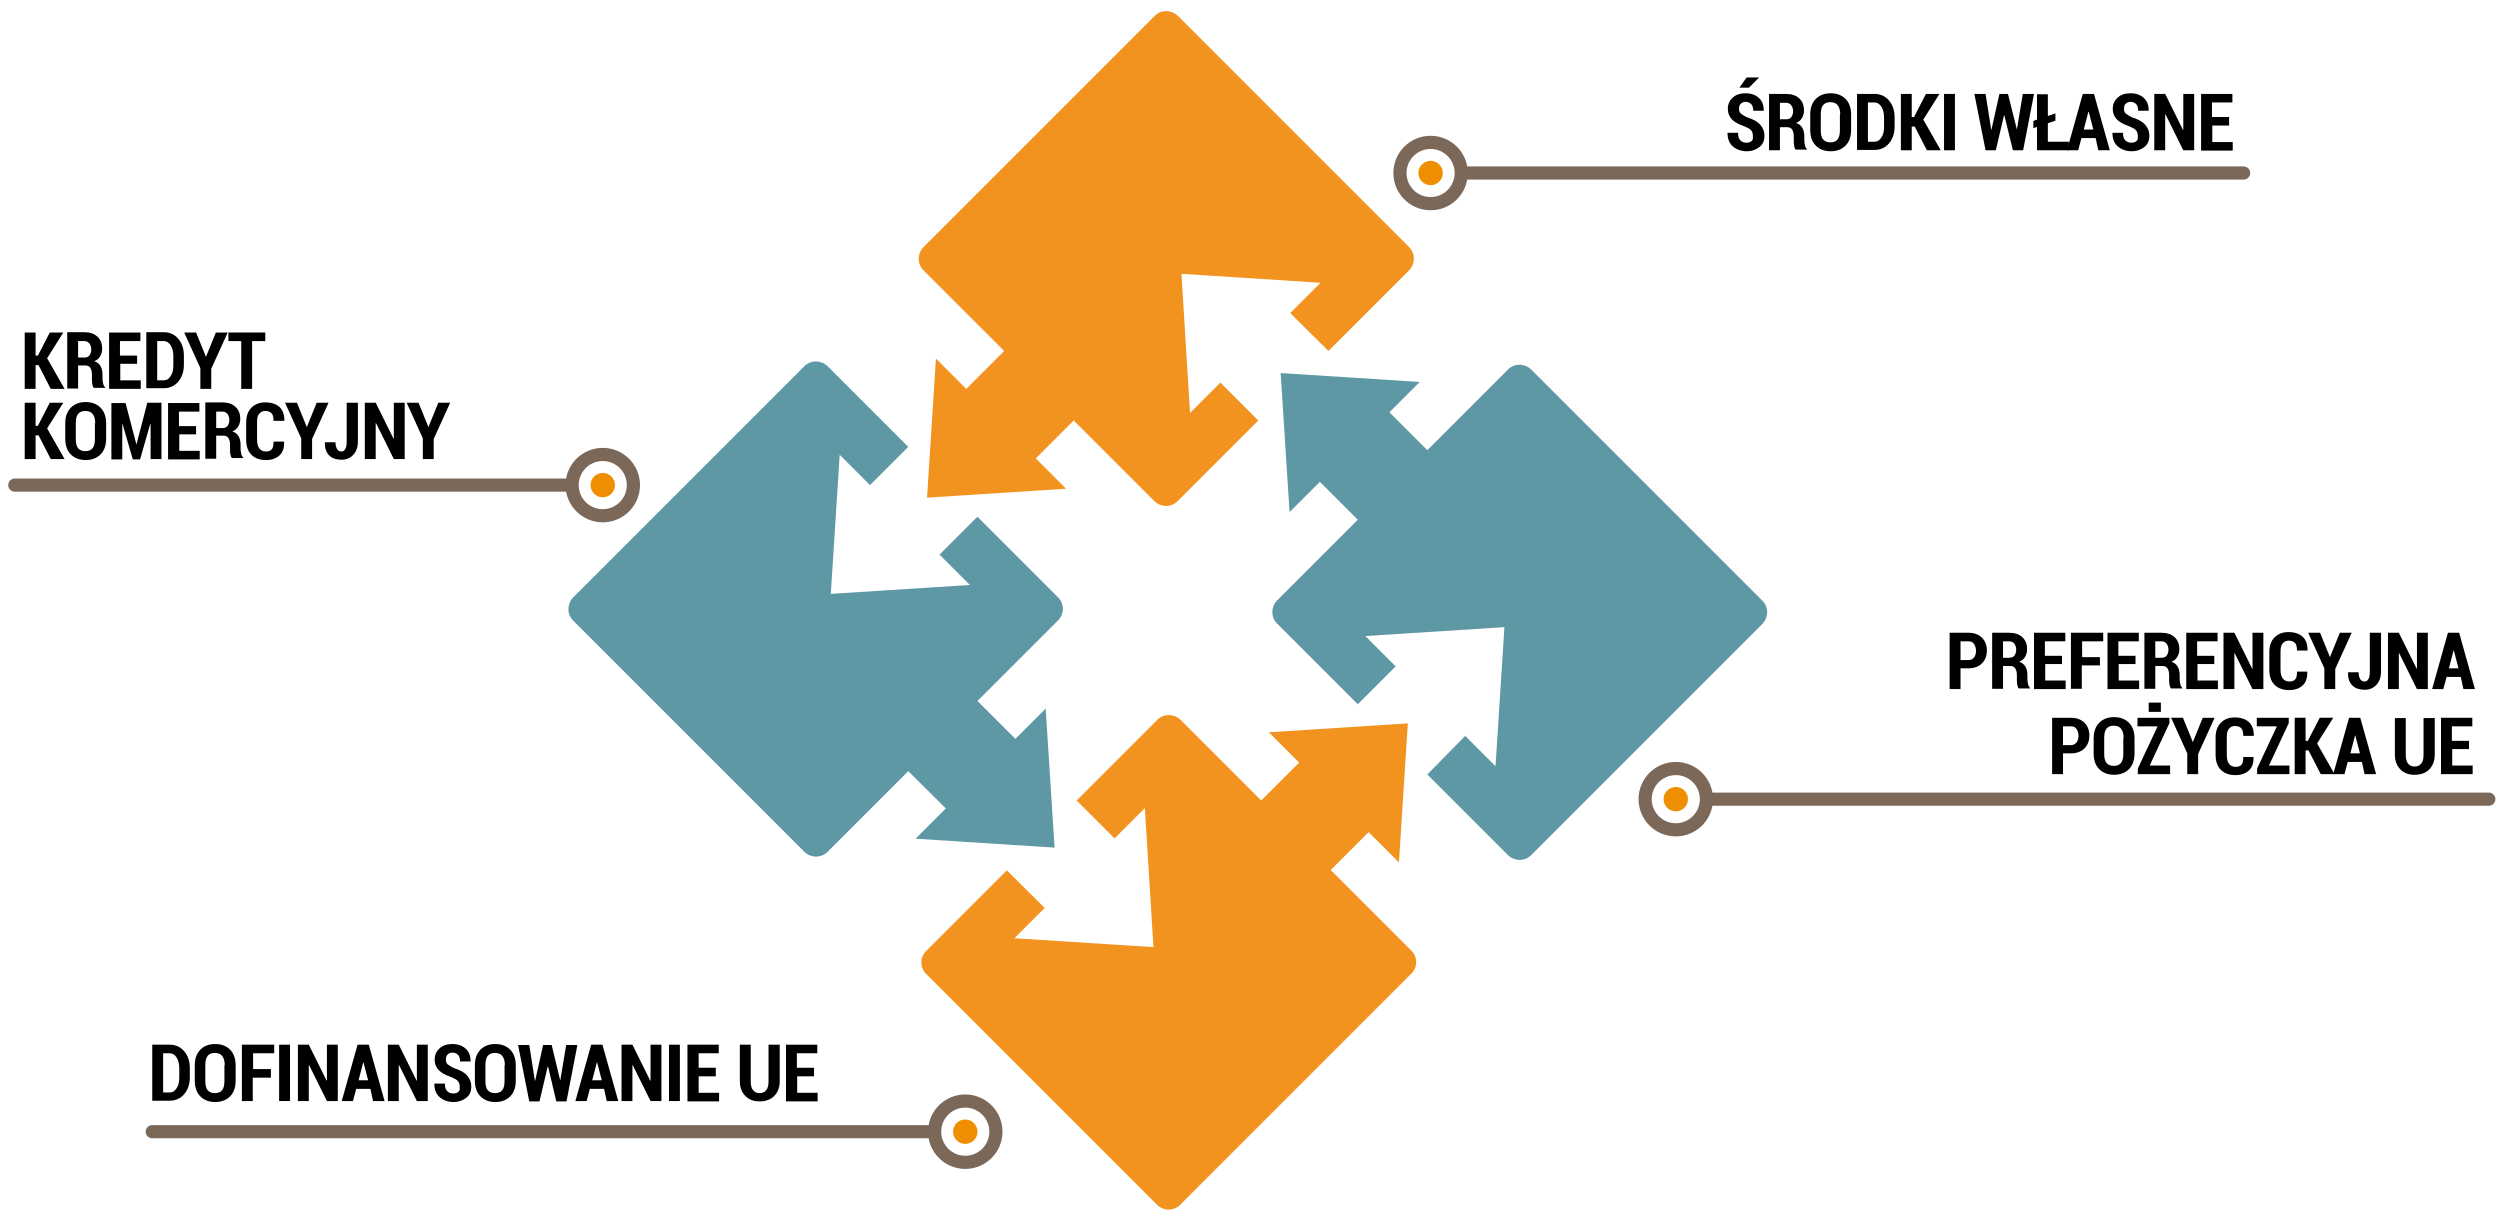<?xml version="1.0" encoding="utf-8"?>
<!-- Generator: Adobe Illustrator 27.6.1, SVG Export Plug-In . SVG Version: 6.00 Build 0)  -->
<svg version="1.1" id="Warstwa_1" xmlns="http://www.w3.org/2000/svg" xmlns:xlink="http://www.w3.org/1999/xlink" x="0px" y="0px"
	 viewBox="0 0 758.6 371.2" style="enable-background:new 0 0 758.6 371.2;" xml:space="preserve">
<style type="text/css">
	.st0{fill:#F29320;}
	.st1{fill:#5F98A5;}
	.st2{fill:none;stroke:#7C6859;stroke-width:4;stroke-linecap:round;stroke-linejoin:round;stroke-miterlimit:10;}
	.st3{fill:#EF8E00;}
</style>
<g>
	<path class="st0" d="M391.5,95l9.2-9.2l-42.2-2.7l2.6,42.2l9.2-9.2l11.5,11.5l-24.5,24.5c-1.9,1.9-5,1.9-7,0l-24.5-24.5l-11.5,11.5
		l9.2,9.2l-42.2,2.7l2.7-42.2l9.2,9.2l11.5-11.5L280.2,82c-1.9-1.9-1.9-5,0-7l70.2-70.2c1.9-1.9,5-1.9,7,0l70.2,70.2
		c1.9,1.9,1.9,5,0,7l-24.5,24.5L391.5,95z"/>
	<path class="st0" d="M317,275.5l-9.2,9.2l42.2,2.7l-2.6-42.2l-9.2,9.2l-11.5-11.5l24.5-24.5c1.9-1.9,5-1.9,7,0l24.5,24.5l11.5-11.5
		l-9.2-9.2l42.2-2.7l-2.7,42.2l-9.2-9.2L403.8,264l24.5,24.5c1.9,1.9,1.9,5,0,6.9l-70.2,70.2c-1.9,1.9-5,1.9-7,0L281,295.5
		c-1.9-1.9-1.9-5,0-6.9l24.5-24.5L317,275.5z"/>
	<path class="st1" d="M444.6,223.3l9.2,9.2l2.7-42.2l-42.2,2.7l9.2,9.2l-11.5,11.5l-24.5-24.5c-1.9-1.9-1.9-5,0-7l24.5-24.5
		l-11.5-11.5l-9.2,9.2l-2.7-42.2l42.2,2.7l-9.2,9.2l11.5,11.5l24.5-24.5c1.9-1.9,5-1.9,7,0l70.2,70.2c1.9,1.9,1.9,5,0,7l-70.2,70.2
		c-1.9,1.9-5,1.9-7,0l-24.5-24.5L444.6,223.3z"/>
	<path class="st1" d="M264,147.2l-9.2-9.2l-2.7,42.2l42.2-2.7l-9.2-9.2l11.5-11.5l24.5,24.5c1.9,1.9,1.9,5,0,6.9l-24.5,24.5
		l11.5,11.5l9.2-9.2l2.7,42.2l-42.2-2.7l9.2-9.2L275.6,234l-24.5,24.5c-1.9,1.9-5,1.9-7,0l-70.2-70.2c-1.9-1.9-1.9-5,0-7l70.2-70.2
		c1.9-1.9,5-1.9,7,0l24.5,24.5L264,147.2z"/>
	<g>
		<g>
			<path d="M531.9,41.2c0-0.7-0.2-1.2-0.5-1.6s-1-0.8-1.9-1.2c-1.8-0.6-3.1-1.3-3.9-2.1s-1.3-1.9-1.3-3.3c0-1.4,0.5-2.5,1.5-3.4
				s2.3-1.3,3.9-1.3c1.7,0,3,0.5,4,1.4s1.5,2.2,1.5,3.8l0,0.1h-3.2c0-0.9-0.2-1.6-0.6-2s-1-0.7-1.7-0.7c-0.6,0-1.1,0.2-1.5,0.6
				s-0.5,0.9-0.5,1.6c0,0.6,0.2,1.1,0.6,1.4s1.1,0.8,2.1,1.2c1.6,0.5,2.9,1.2,3.7,2.1s1.3,2,1.3,3.4c0,1.5-0.5,2.6-1.5,3.4
				s-2.3,1.3-3.9,1.3c-1.6,0-3-0.5-4.1-1.4s-1.7-2.3-1.7-4.1l0-0.1h3.2c0,1.1,0.2,1.8,0.7,2.3s1.1,0.7,1.9,0.7
				c0.7,0,1.2-0.2,1.6-0.6S531.9,41.8,531.9,41.2z M530,23.5h3.7l0,0.1l-3,3h-2.9L530,23.5z"/>
			<path d="M540.1,38.8v6.8h-3.3V28.5h5.1c1.7,0,3,0.4,4,1.3s1.5,2.1,1.5,3.7c0,0.9-0.2,1.6-0.6,2.3s-1,1.2-1.8,1.5
				c0.9,0.3,1.5,0.8,1.9,1.5s0.6,1.5,0.6,2.6v1.2c0,0.5,0.1,1,0.2,1.5s0.3,0.9,0.6,1.1v0.2h-3.4c-0.3-0.2-0.4-0.7-0.5-1.2
				s-0.1-1.1-0.1-1.7v-1.2c0-0.9-0.2-1.5-0.5-2s-0.9-0.7-1.5-0.7H540.1z M540.1,36.2h1.8c0.7,0,1.3-0.2,1.6-0.6s0.6-1,0.6-1.8
				c0-0.8-0.2-1.4-0.6-1.9s-0.9-0.7-1.6-0.7h-1.8V36.2z"/>
			<path d="M561.7,39.5c0,2-0.6,3.6-1.7,4.7s-2.6,1.7-4.5,1.7s-3.4-0.6-4.5-1.7s-1.7-2.7-1.7-4.7v-4.8c0-2,0.6-3.6,1.7-4.7
				s2.6-1.7,4.5-1.7s3.4,0.6,4.5,1.7s1.7,2.7,1.7,4.7V39.5z M558.4,34.7c0-1.2-0.3-2.2-0.8-2.8s-1.2-0.9-2.2-0.9
				c-1,0-1.7,0.3-2.2,0.9s-0.7,1.6-0.7,2.8v4.8c0,1.3,0.2,2.2,0.7,2.8s1.2,0.9,2.2,0.9s1.7-0.3,2.2-0.9s0.7-1.6,0.7-2.8V34.7z"/>
			<path d="M563.5,45.6V28.5h5.3c1.8,0,3.3,0.7,4.4,2s1.7,3,1.7,5.1v2.8c0,2.1-0.6,3.8-1.7,5.1s-2.6,2-4.4,2H563.5z M566.8,31.1V43
				h2c0.9,0,1.5-0.4,2.1-1.3s0.8-1.9,0.8-3.3v-2.8c0-1.3-0.3-2.4-0.8-3.2s-1.2-1.3-2.1-1.3H566.8z"/>
			<path d="M581,38.4h-0.9v7.2h-3.3V28.5h3.3v7h0.7l3.6-7h4.1l-4.9,7.8l5.3,9.3h-4.2L581,38.4z"/>
			<path d="M593.2,45.6h-3.3V28.5h3.3V45.6z"/>
			<path d="M612,39.3L612,39.3l1.8-10.8h3.4l-3.3,17.1h-3.1L608.2,35h-0.1l-2.5,10.6h-3.1l-3.4-17.1h3.4l1.7,10.8l0.1,0l2.4-10.8
				h2.6L612,39.3z"/>
			<path d="M621.4,35.2l2.3-0.8v2.2l-2.3,0.8V43h6.4v2.6h-9.7v-7.1l-1.1,0.4v-2.2l1.1-0.4v-7.7h3.3V35.2z"/>
			<path d="M635.9,41.9h-4.3l-1,3.7h-3.4l4.8-17.1h3.4l4.8,17.1h-3.5L635.9,41.9z M632.3,39.3h2.9l-1.4-5.4h-0.1L632.3,39.3z"/>
			<path d="M648.7,41.2c0-0.7-0.2-1.2-0.5-1.6s-1-0.8-1.9-1.2c-1.8-0.6-3.1-1.3-3.9-2.1s-1.3-1.9-1.3-3.3c0-1.4,0.5-2.5,1.5-3.4
				s2.3-1.3,3.9-1.3c1.7,0,3,0.5,4,1.4s1.5,2.2,1.5,3.8l0,0.1h-3.2c0-0.9-0.2-1.6-0.6-2s-1-0.7-1.7-0.7c-0.6,0-1.1,0.2-1.5,0.6
				s-0.5,0.9-0.5,1.6c0,0.6,0.2,1.1,0.6,1.4s1.1,0.8,2.1,1.2c1.6,0.5,2.9,1.2,3.7,2.1s1.3,2,1.3,3.4c0,1.5-0.5,2.6-1.5,3.4
				s-2.3,1.3-3.9,1.3c-1.6,0-3-0.5-4.1-1.4s-1.7-2.3-1.7-4.1l0-0.1h3.2c0,1.1,0.2,1.8,0.7,2.3s1.1,0.7,1.9,0.7
				c0.7,0,1.2-0.2,1.6-0.6S648.7,41.8,648.7,41.2z"/>
			<path d="M665.8,45.6h-3.3l-5.4-10.9l-0.1,0v10.9h-3.3V28.5h3.3l5.4,10.9l0.1,0V28.5h3.3V45.6z"/>
			<path d="M676.5,38.1h-5.2v5h6.2v2.6h-9.6V28.5h9.5v2.6h-6.2v4.4h5.2V38.1z"/>
		</g>
	</g>
	<g>
		<g>
			<path d="M11.7,110.8h-0.9v7.2H7.5v-17.1h3.3v7h0.7l3.6-7h4.1l-4.9,7.8l5.3,9.3h-4.2L11.7,110.8z"/>
			<path d="M23.7,111.1v6.8h-3.3v-17.1h5.1c1.7,0,3,0.4,4,1.3s1.5,2.1,1.5,3.7c0,0.9-0.2,1.6-0.6,2.3s-1,1.2-1.8,1.5
				c0.9,0.3,1.5,0.8,1.9,1.5s0.6,1.5,0.6,2.6v1.2c0,0.5,0.1,1,0.2,1.5s0.3,0.9,0.6,1.1v0.2h-3.4c-0.3-0.2-0.4-0.7-0.5-1.2
				s-0.1-1.1-0.1-1.7v-1.2c0-0.9-0.2-1.5-0.5-2s-0.9-0.7-1.5-0.7H23.7z M23.7,108.5h1.8c0.7,0,1.3-0.2,1.6-0.6s0.6-1,0.6-1.8
				c0-0.8-0.2-1.4-0.6-1.9s-0.9-0.7-1.6-0.7h-1.8V108.5z"/>
			<path d="M41.7,110.4h-5.2v5h6.2v2.6h-9.6v-17.1h9.5v2.6h-6.2v4.4h5.2V110.4z"/>
			<path d="M44.4,117.9v-17.1h5.3c1.8,0,3.3,0.7,4.4,2s1.7,3,1.7,5.1v2.8c0,2.1-0.6,3.8-1.7,5.1s-2.6,2-4.4,2H44.4z M47.7,103.5
				v11.9h2c0.9,0,1.5-0.4,2.1-1.3s0.8-1.9,0.8-3.3V108c0-1.3-0.3-2.4-0.8-3.2s-1.2-1.3-2.1-1.3H47.7z"/>
			<path d="M62.5,108.3L62.5,108.3l3-7.4h3.6l-5,11v6.1h-3.3v-6.3l-4.9-10.8h3.6L62.5,108.3z"/>
			<path d="M80.5,103.5h-4v14.5h-3.3v-14.5h-3.9v-2.6h11.2V103.5z"/>
		</g>
	</g>
	<g>
		<g>
			<path d="M11.7,132.1h-0.9v7.2H7.5v-17.1h3.3v7h0.7l3.6-7h4.1l-4.9,7.8l5.3,9.3h-4.2L11.7,132.1z"/>
			<path d="M32.2,133.2c0,2-0.6,3.6-1.7,4.7s-2.6,1.7-4.5,1.7s-3.4-0.6-4.5-1.7s-1.7-2.7-1.7-4.7v-4.8c0-2,0.6-3.6,1.7-4.7
				s2.6-1.7,4.5-1.7s3.4,0.6,4.5,1.7s1.7,2.7,1.7,4.7V133.2z M28.9,128.4c0-1.2-0.3-2.2-0.8-2.8s-1.2-0.9-2.2-0.9
				c-1,0-1.7,0.3-2.2,0.9s-0.7,1.6-0.7,2.8v4.8c0,1.3,0.2,2.2,0.7,2.8s1.2,0.9,2.2,0.9s1.7-0.3,2.2-0.9s0.7-1.6,0.7-2.8V128.4z"/>
			<path d="M41.4,134.9L41.4,134.9l3.3-12.7H49v17.1h-3.3v-10.7l-0.1,0l-3.1,10.8h-2.2l-3.1-10.7l-0.1,0v10.7h-3.3v-17.1h4.3
				L41.4,134.9z"/>
			<path d="M59.6,131.8h-5.2v5h6.2v2.6h-9.6v-17.1h9.5v2.6h-6.2v4.4h5.2V131.8z"/>
			<path d="M65.6,132.4v6.8h-3.3v-17.1h5.1c1.7,0,3,0.4,4,1.3s1.5,2.1,1.5,3.7c0,0.9-0.2,1.6-0.6,2.3s-1,1.2-1.8,1.5
				c0.9,0.3,1.5,0.8,1.9,1.5s0.6,1.5,0.6,2.6v1.2c0,0.5,0.1,1,0.2,1.5s0.3,0.9,0.6,1.1v0.2h-3.4c-0.3-0.2-0.4-0.7-0.5-1.2
				s-0.1-1.1-0.1-1.7v-1.2c0-0.9-0.2-1.5-0.5-2s-0.9-0.7-1.5-0.7H65.6z M65.6,129.9h1.8c0.7,0,1.3-0.2,1.6-0.6s0.6-1,0.6-1.8
				c0-0.8-0.2-1.4-0.6-1.9s-0.9-0.7-1.6-0.7h-1.8V129.9z"/>
			<path d="M86.2,134L86.2,134c0.1,1.9-0.4,3.3-1.4,4.2s-2.3,1.4-4.1,1.4c-1.8,0-3.3-0.5-4.4-1.6s-1.6-2.6-1.6-4.6v-5.1
				c0-2,0.5-3.5,1.6-4.6s2.5-1.6,4.2-1.6c1.9,0,3.3,0.5,4.3,1.4s1.5,2.3,1.5,4.1l0,0.1H83c0-1.1-0.2-1.9-0.6-2.3s-1-0.7-1.9-0.7
				c-0.8,0-1.4,0.3-1.9,0.9S78,127,78,128.2v5.1c0,1.2,0.2,2.2,0.7,2.8s1.1,0.9,2,0.9c0.8,0,1.4-0.2,1.8-0.7s0.5-1.2,0.5-2.3H86.2z"
				/>
			<path d="M93.1,129.6L93.1,129.6l3-7.4h3.6l-5,11v6.1h-3.3V133l-4.9-10.8h3.6L93.1,129.6z"/>
			<path d="M105.3,122.2h3.3V134c0,1.7-0.5,3-1.4,4s-2.1,1.5-3.5,1.5c-1.6,0-2.9-0.4-3.8-1.3s-1.4-2.2-1.3-3.9l0-0.1h3.2
				c0,0.9,0.2,1.6,0.5,2.1s0.8,0.7,1.4,0.7c0.5,0,0.8-0.3,1.1-0.8s0.4-1.3,0.4-2.2V122.2z"/>
			<path d="M122.8,139.3h-3.3l-5.4-10.9l-0.1,0v10.9h-3.3v-17.1h3.3l5.4,10.9l0.1,0v-10.9h3.3V139.3z"/>
			<path d="M130,129.6L130,129.6l3-7.4h3.6l-5,11v6.1h-3.3V133l-4.9-10.8h3.6L130,129.6z"/>
		</g>
	</g>
	<g>
		<g>
			<path d="M594.9,202.9v6.2h-3.3V192h5.7c1.7,0,3.1,0.5,4.1,1.5s1.5,2.3,1.5,3.9c0,1.6-0.5,2.9-1.5,3.9s-2.4,1.5-4.1,1.5H594.9z
				 M594.9,200.3h2.4c0.7,0,1.3-0.3,1.7-0.8s0.6-1.2,0.6-2c0-0.8-0.2-1.5-0.6-2.1s-1-0.8-1.7-0.8h-2.4V200.3z"/>
			<path d="M607.8,202.2v6.8h-3.3V192h5.1c1.7,0,3,0.4,4,1.3s1.5,2.1,1.5,3.7c0,0.9-0.2,1.6-0.6,2.3s-1,1.2-1.8,1.5
				c0.9,0.3,1.5,0.8,1.9,1.5s0.6,1.5,0.6,2.6v1.2c0,0.5,0.1,1,0.2,1.5s0.3,0.9,0.6,1.1v0.2h-3.4c-0.3-0.2-0.4-0.7-0.5-1.2
				s-0.1-1.1-0.1-1.7v-1.2c0-0.9-0.2-1.5-0.5-2s-0.9-0.7-1.5-0.7H607.8z M607.8,199.6h1.8c0.7,0,1.3-0.2,1.6-0.6s0.6-1,0.6-1.8
				c0-0.8-0.2-1.4-0.6-1.9s-0.9-0.7-1.6-0.7h-1.8V199.6z"/>
			<path d="M625.8,201.5h-5.2v5h6.2v2.6h-9.6V192h9.5v2.6h-6.2v4.4h5.2V201.5z"/>
			<path d="M637.1,201.9h-5.4v7.1h-3.3V192h9.8v2.6h-6.4v4.8h5.4V201.9z"/>
			<path d="M648.1,201.5h-5.2v5h6.2v2.6h-9.6V192h9.5v2.6h-6.2v4.4h5.2V201.5z"/>
			<path d="M654,202.2v6.8h-3.3V192h5.1c1.7,0,3,0.4,4,1.3s1.5,2.1,1.5,3.7c0,0.9-0.2,1.6-0.6,2.3s-1,1.2-1.8,1.5
				c0.9,0.3,1.5,0.8,1.9,1.5s0.6,1.5,0.6,2.6v1.2c0,0.5,0.1,1,0.2,1.5s0.3,0.9,0.6,1.1v0.2h-3.4c-0.3-0.2-0.4-0.7-0.5-1.2
				s-0.1-1.1-0.1-1.7v-1.2c0-0.9-0.2-1.5-0.5-2s-0.9-0.7-1.5-0.7H654z M654,199.6h1.8c0.7,0,1.3-0.2,1.6-0.6s0.6-1,0.6-1.8
				c0-0.8-0.2-1.4-0.6-1.9s-0.9-0.7-1.6-0.7H654V199.6z"/>
			<path d="M672,201.5h-5.2v5h6.2v2.6h-9.6V192h9.5v2.6h-6.2v4.4h5.2V201.5z"/>
			<path d="M686.8,209.1h-3.3l-5.4-10.9l-0.1,0v10.9h-3.3V192h3.3l5.4,10.9l0.1,0V192h3.3V209.1z"/>
			<path d="M700.1,203.8L700.1,203.8c0.1,1.9-0.4,3.3-1.4,4.2s-2.3,1.4-4.1,1.4c-1.8,0-3.3-0.5-4.4-1.6s-1.6-2.6-1.6-4.6V198
				c0-2,0.5-3.5,1.6-4.6s2.5-1.6,4.2-1.6c1.9,0,3.3,0.5,4.3,1.4s1.5,2.3,1.5,4.1l0,0.1h-3.2c0-1.1-0.2-1.9-0.6-2.3s-1-0.7-1.9-0.7
				c-0.8,0-1.4,0.3-1.9,0.9s-0.6,1.5-0.6,2.7v5.1c0,1.2,0.2,2.2,0.7,2.8s1.1,0.9,2,0.9c0.8,0,1.4-0.2,1.8-0.7s0.5-1.2,0.5-2.3H700.1
				z"/>
			<path d="M707,199.4L707,199.4l3-7.4h3.6l-5,11v6.1h-3.3v-6.3l-4.9-10.8h3.6L707,199.4z"/>
			<path d="M719.2,192h3.3v11.8c0,1.7-0.5,3-1.4,4s-2.1,1.5-3.5,1.5c-1.6,0-2.9-0.4-3.8-1.3s-1.4-2.2-1.3-3.9l0-0.1h3.2
				c0,0.9,0.2,1.6,0.5,2.1s0.8,0.7,1.4,0.7c0.5,0,0.8-0.3,1.1-0.8s0.4-1.3,0.4-2.2V192z"/>
			<path d="M736.7,209.1h-3.3l-5.4-10.9l-0.1,0v10.9h-3.3V192h3.3l5.4,10.9l0.1,0V192h3.3V209.1z"/>
			<path d="M746.7,205.4h-4.3l-1,3.7H738l4.8-17.1h3.4l4.8,17.1h-3.5L746.7,205.4z M743.1,202.8h2.9l-1.4-5.4h-0.1L743.1,202.8z"/>
		</g>
	</g>
	<g>
		<g>
			<path d="M626,228.7v6.2h-3.3v-17.1h5.7c1.7,0,3.1,0.5,4.1,1.5s1.5,2.3,1.5,3.9c0,1.6-0.5,2.9-1.5,3.9s-2.4,1.5-4.1,1.5H626z
				 M626,226.1h2.4c0.7,0,1.3-0.3,1.7-0.8s0.6-1.2,0.6-2c0-0.8-0.2-1.5-0.6-2.1s-1-0.8-1.7-0.8H626V226.1z"/>
			<path d="M647.7,228.7c0,2-0.6,3.6-1.7,4.7s-2.6,1.7-4.5,1.7s-3.4-0.6-4.5-1.7s-1.7-2.7-1.7-4.7V224c0-2,0.6-3.6,1.7-4.7
				s2.6-1.7,4.5-1.7s3.4,0.6,4.5,1.7s1.7,2.7,1.7,4.7V228.7z M644.4,223.9c0-1.2-0.3-2.2-0.8-2.8s-1.2-0.9-2.2-0.9
				c-1,0-1.7,0.3-2.2,0.9s-0.7,1.6-0.7,2.8v4.8c0,1.3,0.2,2.2,0.7,2.8s1.2,0.9,2.2,0.9s1.7-0.3,2.2-0.9s0.7-1.6,0.7-2.8V223.9z"/>
			<path d="M652.3,232.3h6.2v2.6h-9.8v-1.7l6-12.8h-6.1v-2.6h9.7v1.6L652.3,232.3z M655.7,216H652v-2.8h3.7V216z"/>
			<path d="M665.4,225.2L665.4,225.2l3-7.4h3.6l-5,11v6.1h-3.3v-6.3l-4.9-10.8h3.6L665.4,225.2z"/>
			<path d="M683.8,229.6L683.8,229.6c0.1,1.9-0.4,3.3-1.4,4.2s-2.3,1.4-4.1,1.4c-1.8,0-3.3-0.5-4.4-1.6s-1.6-2.6-1.6-4.6v-5.1
				c0-2,0.5-3.5,1.6-4.6s2.5-1.6,4.2-1.6c1.9,0,3.3,0.5,4.3,1.4s1.5,2.3,1.5,4.1l0,0.1h-3.2c0-1.1-0.2-1.9-0.6-2.3s-1-0.7-1.9-0.7
				c-0.8,0-1.4,0.3-1.9,0.9s-0.6,1.5-0.6,2.7v5.1c0,1.2,0.2,2.2,0.7,2.8s1.1,0.9,2,0.9c0.8,0,1.4-0.2,1.8-0.7s0.5-1.2,0.5-2.3H683.8
				z"/>
			<path d="M688.5,232.3h6.2v2.6h-9.8v-1.7l6-12.8h-6.1v-2.6h9.7v1.6L688.5,232.3z"/>
			<path d="M700.5,227.7h-0.9v7.2h-3.3v-17.1h3.3v7h0.7l3.6-7h4.1l-4.9,7.8l5.3,9.3h-4.2L700.5,227.7z"/>
			<path d="M716.7,231.2h-4.3l-1,3.7h-3.4l4.8-17.1h3.4l4.8,17.1h-3.5L716.7,231.2z M713.2,228.6h2.9l-1.4-5.4h-0.1L713.2,228.6z"/>
			<path d="M738.8,217.8V229c0,1.9-0.6,3.4-1.7,4.5s-2.6,1.6-4.4,1.6c-1.8,0-3.2-0.5-4.3-1.6s-1.7-2.6-1.7-4.5v-11.1h3.3V229
				c0,1.2,0.2,2.1,0.7,2.7s1.1,0.9,2,0.9c0.9,0,1.5-0.3,2-0.9s0.7-1.5,0.7-2.7v-11.1H738.8z"/>
			<path d="M749.3,227.3h-5.2v5h6.2v2.6h-9.6v-17.1h9.5v2.6h-6.2v4.4h5.2V227.3z"/>
		</g>
	</g>
	<g>
		<g>
			<path d="M46.2,334.1V317h5.3c1.8,0,3.3,0.7,4.4,2s1.7,3,1.7,5.1v2.8c0,2.1-0.6,3.8-1.7,5.1s-2.6,2-4.4,2H46.2z M49.5,319.6v11.9
				h2c0.9,0,1.5-0.4,2.1-1.3s0.8-1.9,0.8-3.3v-2.8c0-1.3-0.3-2.4-0.8-3.2s-1.2-1.3-2.1-1.3H49.5z"/>
			<path d="M71.5,328c0,2-0.6,3.6-1.7,4.7s-2.6,1.7-4.5,1.7c-1.9,0-3.4-0.6-4.5-1.7s-1.7-2.7-1.7-4.7v-4.8c0-2,0.6-3.6,1.7-4.7
				s2.6-1.7,4.5-1.7c1.9,0,3.4,0.6,4.5,1.7s1.7,2.7,1.7,4.7V328z M68.2,323.2c0-1.2-0.3-2.2-0.8-2.8s-1.2-0.9-2.2-0.9
				c-1,0-1.7,0.3-2.2,0.9s-0.7,1.6-0.7,2.8v4.8c0,1.3,0.2,2.2,0.7,2.8s1.2,0.9,2.2,0.9s1.7-0.3,2.2-0.9s0.7-1.6,0.7-2.8V323.2z"/>
			<path d="M82.1,327h-5.4v7.1h-3.3V317h9.8v2.6h-6.4v4.8h5.4V327z"/>
			<path d="M88,334.1h-3.3V317H88V334.1z"/>
			<path d="M102.5,334.1h-3.3l-5.4-10.9l-0.1,0v10.9h-3.3V317h3.3l5.4,10.9l0.1,0V317h3.3V334.1z"/>
			<path d="M112.4,330.4h-4.3l-1,3.7h-3.4l4.8-17.1h3.4l4.8,17.1h-3.5L112.4,330.4z M108.8,327.8h2.9l-1.4-5.4h-0.1L108.8,327.8z"/>
			<path d="M129.8,334.1h-3.3l-5.4-10.9l-0.1,0v10.9h-3.3V317h3.3l5.4,10.9l0.1,0V317h3.3V334.1z"/>
			<path d="M139.5,329.7c0-0.7-0.2-1.2-0.5-1.6s-1-0.8-1.9-1.2c-1.8-0.6-3.1-1.3-3.9-2.1s-1.3-1.9-1.3-3.3c0-1.4,0.5-2.5,1.5-3.4
				s2.3-1.3,3.9-1.3c1.7,0,3,0.5,4,1.4s1.5,2.2,1.5,3.8l0,0.1h-3.2c0-0.9-0.2-1.6-0.6-2s-1-0.7-1.7-0.7c-0.6,0-1.1,0.2-1.5,0.6
				s-0.5,0.9-0.5,1.6c0,0.6,0.2,1.1,0.6,1.4s1.1,0.8,2.1,1.2c1.6,0.5,2.9,1.2,3.7,2.1s1.3,2,1.3,3.4c0,1.5-0.5,2.6-1.5,3.4
				s-2.3,1.3-3.9,1.3c-1.6,0-3-0.5-4.1-1.4s-1.7-2.3-1.7-4.1l0-0.1h3.2c0,1.1,0.2,1.8,0.7,2.3s1.1,0.7,1.9,0.7
				c0.7,0,1.2-0.2,1.6-0.6S139.5,330.3,139.5,329.7z"/>
			<path d="M156.5,328c0,2-0.6,3.6-1.7,4.7s-2.6,1.7-4.5,1.7s-3.4-0.6-4.5-1.7s-1.7-2.7-1.7-4.7v-4.8c0-2,0.6-3.6,1.7-4.7
				s2.6-1.7,4.5-1.7s3.4,0.6,4.5,1.7s1.7,2.7,1.7,4.7V328z M153.2,323.2c0-1.2-0.3-2.2-0.8-2.8s-1.2-0.9-2.2-0.9
				c-1,0-1.7,0.3-2.2,0.9s-0.7,1.6-0.7,2.8v4.8c0,1.3,0.2,2.2,0.7,2.8s1.2,0.9,2.2,0.9s1.7-0.3,2.2-0.9s0.7-1.6,0.7-2.8V323.2z"/>
			<path d="M170,327.9L170,327.9l1.8-10.8h3.4l-3.3,17.1h-3.1l-2.5-10.6h-0.1l-2.5,10.6h-3.1l-3.4-17.1h3.4l1.7,10.8l0.1,0l2.4-10.8
				h2.6L170,327.9z"/>
			<path d="M183.3,330.4H179l-1,3.7h-3.4l4.8-17.1h3.4l4.8,17.1h-3.5L183.3,330.4z M179.7,327.8h2.9l-1.4-5.4h-0.1L179.7,327.8z"/>
			<path d="M200.7,334.1h-3.3l-5.4-10.9l-0.1,0v10.9h-3.3V317h3.3l5.4,10.9l0.1,0V317h3.3V334.1z"/>
			<path d="M206.3,334.1h-3.3V317h3.3V334.1z"/>
			<path d="M217.2,326.6H212v5h6.2v2.6h-9.6V317h9.5v2.6H212v4.4h5.2V326.6z"/>
			<path d="M236.6,317v11.1c0,1.9-0.6,3.4-1.7,4.5s-2.6,1.6-4.4,1.6c-1.8,0-3.2-0.5-4.3-1.6s-1.7-2.6-1.7-4.5V317h3.3v11.1
				c0,1.2,0.2,2.1,0.7,2.7s1.1,0.9,2,0.9c0.9,0,1.5-0.3,2-0.9s0.7-1.5,0.7-2.7V317H236.6z"/>
			<path d="M247.1,326.6h-5.2v5h6.2v2.6h-9.6V317h9.5v2.6h-6.2v4.4h5.2V326.6z"/>
		</g>
	</g>
	<g>
		<line class="st2" x1="444.6" y1="52.5" x2="680.8" y2="52.5"/>
		<circle class="st2" cx="434.1" cy="52.5" r="9.3"/>
	</g>
	<circle class="st3" cx="434.1" cy="52.5" r="3.7"/>
	<g>
		<line class="st2" x1="519.1" y1="242.5" x2="755.2" y2="242.5"/>
		<circle class="st2" cx="508.5" cy="242.5" r="9.3"/>
	</g>
	<circle class="st3" cx="508.5" cy="242.5" r="3.7"/>
	<g>
		<line class="st2" x1="282.3" y1="343.4" x2="46.2" y2="343.4"/>
		<circle class="st2" cx="292.9" cy="343.4" r="9.3"/>
	</g>
	<circle class="st3" cx="292.9" cy="343.4" r="3.7"/>
	<g>
		<line class="st2" x1="172.3" y1="147.2" x2="4.5" y2="147.2"/>
		<circle class="st2" cx="182.9" cy="147.2" r="9.3"/>
	</g>
	<circle class="st3" cx="182.9" cy="147.2" r="3.7"/>
</g>
</svg>
